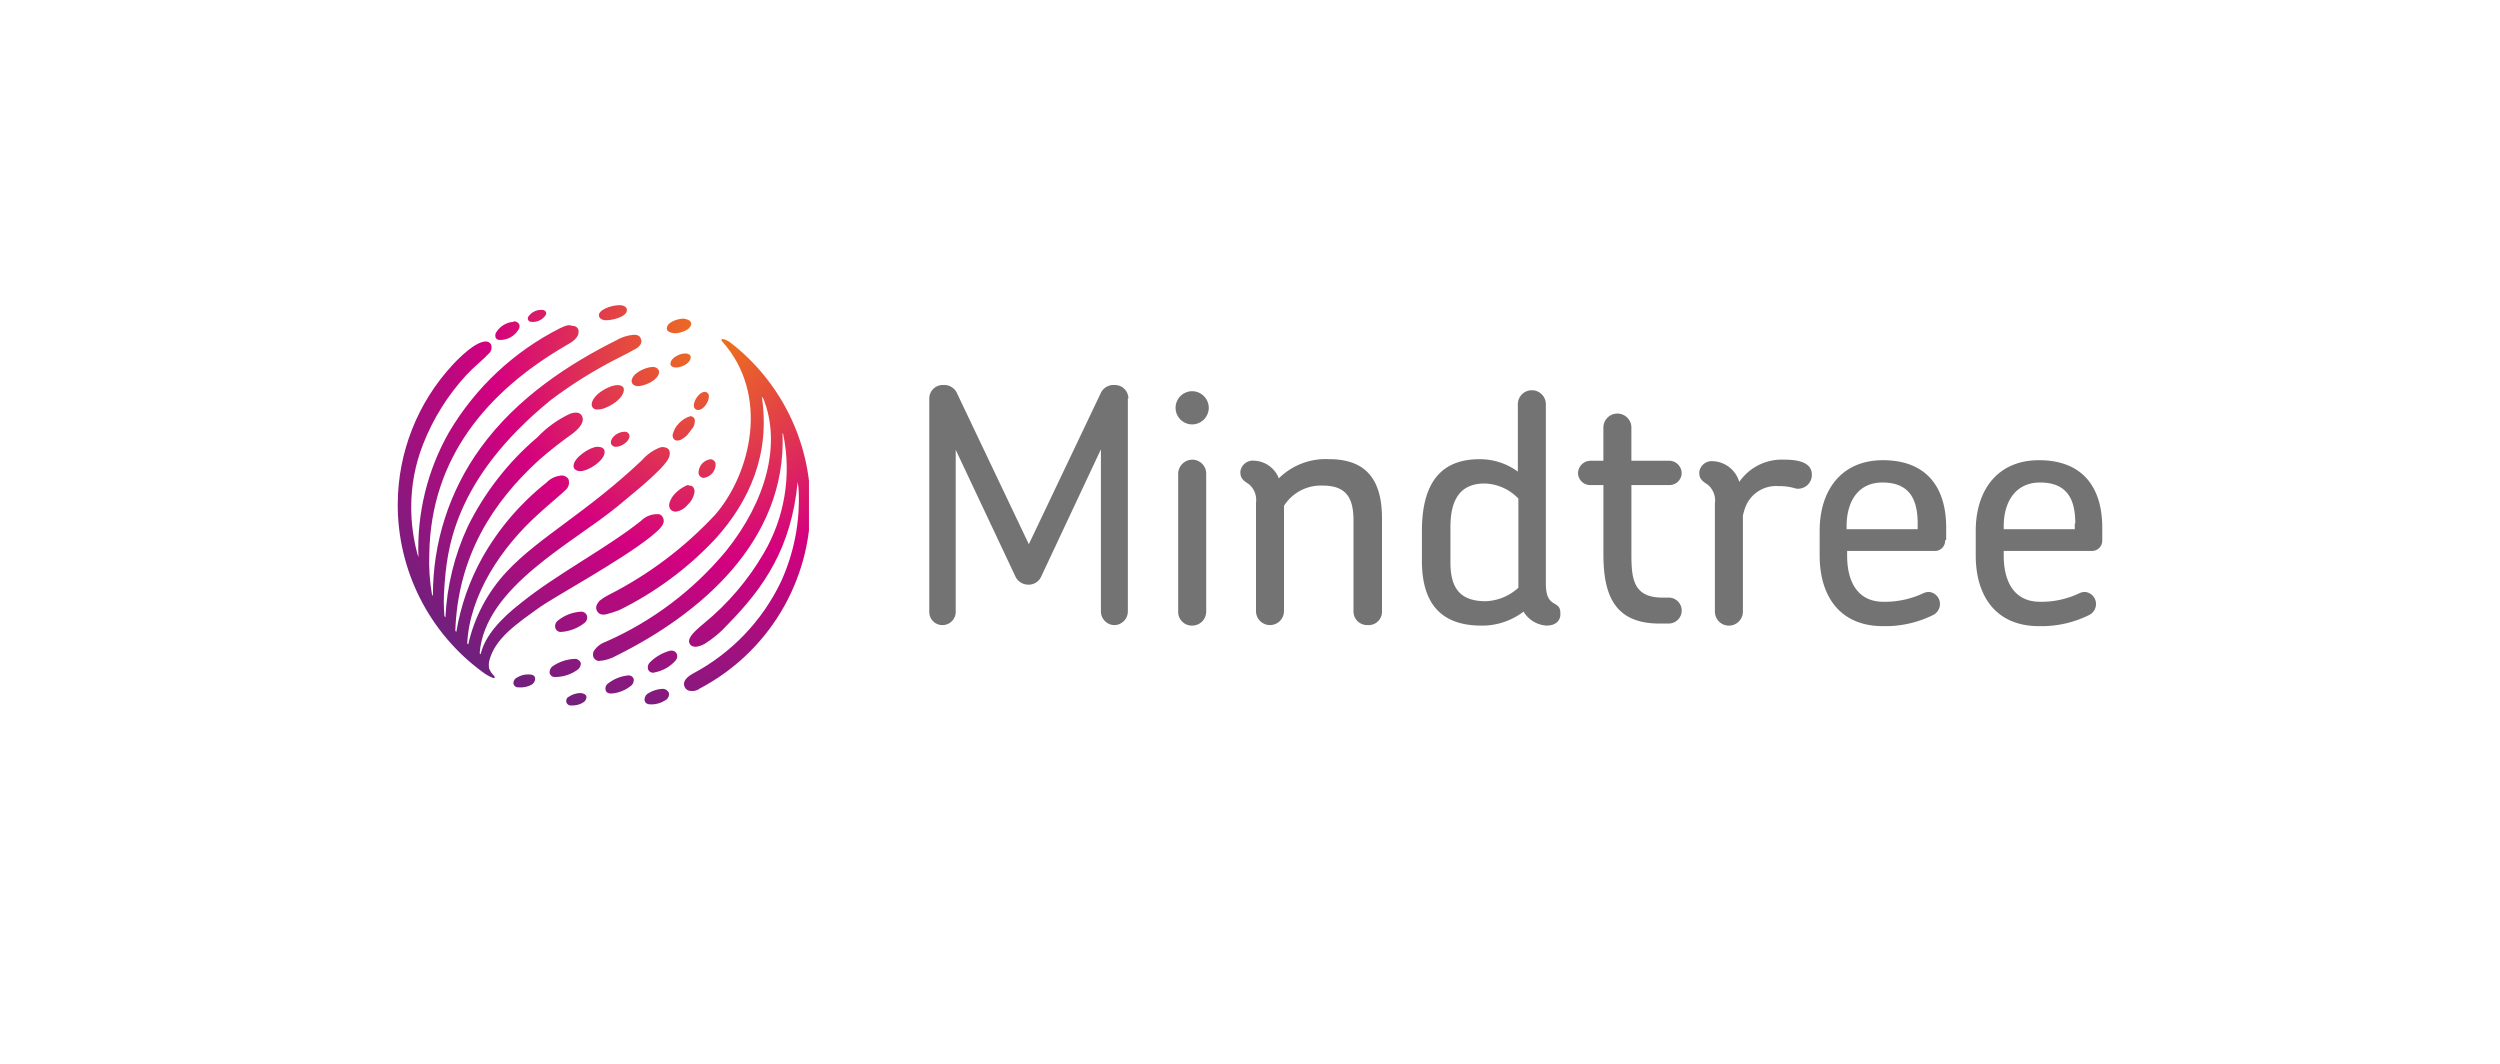 <svg xmlns="http://www.w3.org/2000/svg" xmlns:xlink="http://www.w3.org/1999/xlink" width="282" height="120" viewBox="0 0 282 120"><defs><filter id="a" x="0" y="0" width="282" height="120" filterUnits="userSpaceOnUse"><feOffset dy="3" input="SourceAlpha"/><feGaussianBlur stdDeviation="5" result="b"/><feFlood flood-opacity="0.122"/><feComposite operator="in" in2="b"/><feComposite in="SourceGraphic"/></filter><clipPath id="c"><path d="M-110.568,261.154a2.5,2.5,0,0,0-1.228.409.513.513,0,0,0-.292.585.525.525,0,0,0,.585.409,2.327,2.327,0,0,0,1.345-.351.734.734,0,0,0,.351-.643c-.059-.293-.409-.409-.76-.409h0m7.78,0a.834.834,0,0,0-.468.819c.058.351.351.468.76.468a2.942,2.942,0,0,0,1.579-.468.786.786,0,0,0,.409-.819.753.753,0,0,0-.76-.468h-.058a3.25,3.25,0,0,0-1.462.468m-4.621-1.053a.687.687,0,0,0-.234.76c.117.292.351.351.643.351a3.977,3.977,0,0,0,2.281-.936.8.8,0,0,0,.234-.7.59.59,0,0,0-.643-.41,4.334,4.334,0,0,0-2.281.936m-10.237-.7a.719.719,0,0,0-.409.643.531.531,0,0,0,.585.468,2.637,2.637,0,0,0,1.462-.292.812.812,0,0,0,.409-.7c0-.351-.351-.468-.7-.468a2.381,2.381,0,0,0-1.345.351m4.036-1.287a.827.827,0,0,0-.351.819.6.6,0,0,0,.643.409,4.267,4.267,0,0,0,2.574-.877.852.852,0,0,0,.292-.7.684.684,0,0,0-.643-.468h-.058a4.738,4.738,0,0,0-2.457.819m13.278-1.755a5.075,5.075,0,0,0-2.34,1.345.76.76,0,0,0-.175.819.6.6,0,0,0,.76.292,4.225,4.225,0,0,0,2.34-1.345.736.736,0,0,0,.117-.76.643.643,0,0,0-.585-.351h-.117m-12.693-3.393a.8.8,0,0,0-.292.877.635.635,0,0,0,.7.409,4.735,4.735,0,0,0,2.632-1.053.766.766,0,0,0,.234-.76.681.681,0,0,0-.7-.468,4.577,4.577,0,0,0-2.574.994m14.331-15.15a3.965,3.965,0,0,0-1.053.76,2.553,2.553,0,0,0-.7,1.111.835.835,0,0,0,.117.76.8.8,0,0,0,.7.234,2.165,2.165,0,0,0,1.228-.76,2.436,2.436,0,0,0,.76-1.345.786.786,0,0,0-.175-.7.494.494,0,0,0-.409-.117c-.058-.117-.292-.059-.468.058m1.521-1.579a.6.6,0,0,0,.585.643,1.561,1.561,0,0,0,1.345-1.462.6.6,0,0,0-.585-.643,1.561,1.561,0,0,0-1.345,1.462m-14.1-.7c0,.409.409.585.76.585.877,0,2.749-1.17,2.749-2.164,0-.468-.409-.585-.819-.585-.819,0-2.691,1.228-2.691,2.164m5.148-3.744c-.409.176-.936.585-.936,1.111a.531.531,0,0,0,.585.468c.585,0,1.521-.585,1.521-1.228a.531.531,0,0,0-.585-.468,1.73,1.73,0,0,0-.585.117m6.727-1.053a2.6,2.6,0,0,0-.468.643,4.442,4.442,0,0,0-.234.643c0,.351.175.643.526.643a1.089,1.089,0,0,0,.643-.234,2.024,2.024,0,0,0,.643-.585l.526-.7a1.558,1.558,0,0,0,.175-.7.491.491,0,0,0-.526-.526,2.832,2.832,0,0,0-1.287.819m1.7-2.047a.478.478,0,0,0,.468.526c.643,0,1.228-.936,1.228-1.521a.478.478,0,0,0-.468-.526c-.585,0-1.228.936-1.228,1.521m-8.6-2.281c-.994,0-2.866,1.111-2.925,2.164a.569.569,0,0,0,.643.585c.936.058,2.925-1.111,2.983-2.164.058-.409-.292-.585-.7-.585Zm1.579-.468c0,.351.292.526.585.585.76.058,2.457-.643,2.515-1.579,0-.351-.292-.526-.585-.585h-.117c-.819,0-2.34.7-2.4,1.579m4.387-1.989c-.058.292.292.468.526.468.585.059,1.7-.409,1.755-1.111.058-.292-.292-.468-.526-.468h-.117c-.585,0-1.579.468-1.638,1.111m5.791-2.691a.11.11,0,0,0,0,.175c5.5,6.083,3.217,14.975-.7,19.537a42.864,42.864,0,0,1-12.108,9.125,5.794,5.794,0,0,0-.994.643c-.351.409-.468.76-.292,1.111s.468.526,1.053.409a13.434,13.434,0,0,0,1.462-.468,37.606,37.606,0,0,0,10.88-8.072c3.8-4.212,6.2-9.535,5.206-16.028a.807.807,0,0,0,.175.234c2.047,5.089.351,11.523-4.212,17.2a36.948,36.948,0,0,1-13.571,10.237,2.6,2.6,0,0,0-1.345,1.053.868.868,0,0,0,0,.76.852.852,0,0,0,.526.351,4.647,4.647,0,0,0,2.106-.643c9.184-4.563,19.186-12.81,18.66-25.094a.831.831,0,0,1,.117.351A18.9,18.9,0,0,1-89.8,245.36a29.245,29.245,0,0,1-6.785,7.955c-1.345,1.111-1.872,1.755-1.579,2.281.351.585,1.17.292,1.7,0a11.988,11.988,0,0,0,2.574-2.164c4.095-4.153,7.195-8.657,7.9-16.086a7.466,7.466,0,0,1,.117.994,22.26,22.26,0,0,1-1.989,10.237,22.909,22.909,0,0,1-9.886,10.354c-.877.468-1.228.994-.994,1.521a.76.76,0,0,0,.7.468A1.394,1.394,0,0,0-97,260.627a23.344,23.344,0,0,0,12.459-20.766,23.241,23.241,0,0,0-9.125-18.309,2.732,2.732,0,0,0-.585-.293h0c-.175-.058-.234-.058-.292,0m-18.192-1.287a30.562,30.562,0,0,0-12.576,11.757,26.426,26.426,0,0,0-3.451,14.1,2.3,2.3,0,0,0-.117-.351,20.464,20.464,0,0,1-.7-5.323,19.273,19.273,0,0,1,1.345-7.078,24.953,24.953,0,0,1,4.914-7.838c.7-.76,2.106-1.93,2.457-2.34a.939.939,0,0,0,.292-1.053.643.643,0,0,0-.585-.351c-1.17,0-2.983,1.813-3.744,2.632a23.213,23.213,0,0,0-6.2,15.677,23.385,23.385,0,0,0,9.535,18.952,4.846,4.846,0,0,0,1.228.7c.117,0,.175,0,.175-.058a.215.215,0,0,0-.058-.175,2.28,2.28,0,0,1-.585-.877,2.775,2.775,0,0,1,0-.7c.585-2.632,3.159-4.329,5.849-6.259,1.7-1.17,8.95-5.148,12.284-7.78,1.111-.877,1.521-1.345,1.579-1.813a.88.88,0,0,0-.234-.643.531.531,0,0,0-.409-.175,2.567,2.567,0,0,0-1.93.76c-3.8,3.042-9.535,6.025-13.512,9.242-2.34,1.813-4.095,3.744-4.563,5.791-.058-.059-.117-.059-.117-.117.585-7.487,10.529-12.4,15.618-16.612,1.228-1.053,5.148-4.095,5.732-5.44.175-.468.117-.877-.175-1.053a1.116,1.116,0,0,0-.76-.117,5.083,5.083,0,0,0-2.106,1.462c-6.317,5.966-11.582,8.657-15.209,12.518a17.689,17.689,0,0,0-4.387,8.248c-.059,0-.117-.117-.117-.117.292-5.5,3.861-10.821,8.014-14.565,1.462-1.345,2.457-2.106,3.042-2.691a1.108,1.108,0,0,0,.351-1.287.917.917,0,0,0-.994-.351,2.531,2.531,0,0,0-1.462.76,28.847,28.847,0,0,0-7.253,8.482,25.886,25.886,0,0,0-2.925,8.365l-.117-.117c.292-8.365,4.153-14.448,9.476-19.3a47.425,47.425,0,0,1,3.8-2.983c1.053-.819,1.287-1.521.994-1.989-.234-.409-.7-.409-1.287-.234a12.3,12.3,0,0,0-3.744,2.691,31.5,31.5,0,0,0-7.838,10.061,27.447,27.447,0,0,0-2.515,10.237s-.117-.117-.117-.175a20.411,20.411,0,0,1,0-3.276c.292-3.919.877-11.991,11.991-21.058a50.288,50.288,0,0,1,7.6-4.738c.7-.351,1.4-.7,2.106-1.111.409-.292.643-.643.468-1.053-.117-.409-.468-.468-.819-.468a4.693,4.693,0,0,0-1.989.643c-5.148,2.574-11.114,6.376-15.267,12.108a28.124,28.124,0,0,0-5.382,16.729l-.117-.234a21.672,21.672,0,0,1-.292-4.563c.175-10.822,6.551-18.309,15.384-23.456.76-.409,1.462-.877,1.462-1.579a.631.631,0,0,0-.7-.643c-.409-.175-.76-.058-1.345.234m-5.323-.7a2.5,2.5,0,0,0-1.989,1.287.807.807,0,0,0,0,.526.532.532,0,0,0,.468.234,2.4,2.4,0,0,0,2.106-1.17.628.628,0,0,0,.058-.643.7.7,0,0,0-.585-.292.057.057,0,0,1-.058.058m17.314.7c-.058.409.468.526.76.585.585.058,1.93-.293,1.989-1.053,0-.409-.468-.526-.819-.585h-.117c-.526,0-1.755.351-1.813,1.053m-15.618-1.287a.348.348,0,0,0,0,.409.322.322,0,0,0,.292.175,1.708,1.708,0,0,0,1.579-.643.455.455,0,0,0,.117-.468.523.523,0,0,0-.468-.234,1.767,1.767,0,0,0-1.521.76m7.955-.117c.059.351.351.468.643.526.7.059,2.574-.351,2.515-1.17,0-.351-.351-.468-.643-.526h-.234c-.877,0-2.34.526-2.281,1.17" transform="translate(131.1 -217.4)"/></clipPath><radialGradient id="d" cx="0.786" cy="0.077" r="1.009" gradientTransform="translate(0.002) scale(0.974 1)" gradientUnits="objectBoundingBox"><stop offset="0" stop-color="#ee7519"/><stop offset="0.203" stop-color="#e54d3c"/><stop offset="0.55" stop-color="#d4007f"/><stop offset="1" stop-color="#6e217d"/></radialGradient></defs><g transform="translate(7856 -3231.344)"><g transform="matrix(1, 0, 0, 1, -7856, 3231.34)" filter="url(#a)"><rect width="252" height="90" rx="10" transform="translate(15 12)" fill="#fff"/></g><g transform="translate(-7680.036 3048.365)"><g transform="translate(-71.143 226.408)"><path d="M59.844,241.4a1.414,1.414,0,0,0-1.579,1.17c-.058.76.292,1.053.936,1.462a2.307,2.307,0,0,1,.819,2.106v12.225a1.579,1.579,0,0,0,3.159,0V247.541a6.392,6.392,0,0,1,.292-.994,3.7,3.7,0,0,1,3.744-2.34,6.171,6.171,0,0,1,1.813.234,1,1,0,0,0,.409.058,1.56,1.56,0,0,0,1.521-1.579c0-1.579-1.989-1.7-3.159-1.7a5.81,5.81,0,0,0-5.031,2.515,3.239,3.239,0,0,0-2.925-2.34m-5.031,18.309a1.462,1.462,0,0,0,0-2.925h-.7c-3.334,0-3.51-2.164-3.51-4.972v-7.721h4.27a1.374,1.374,0,0,0,1.4-1.345,1.423,1.423,0,0,0-1.4-1.4H50.6V237.6a1.579,1.579,0,1,0-3.159,0v3.744H45.981a1.423,1.423,0,0,0-1.4,1.4,1.374,1.374,0,0,0,1.4,1.345h1.462v7.78c0,4.5,1.17,7.838,6.317,7.838ZM37.85,245.61a5.464,5.464,0,0,0-3.8-1.7c-3.042,0-3.861,2.223-3.861,4.914v3.978c0,2.808.994,4.387,3.978,4.387a5.784,5.784,0,0,0,3.685-1.521V245.61Zm3.217,14.331a3.262,3.262,0,0,1-2.632-1.579,7.7,7.7,0,0,1-4.738,1.579c-4.8,0-6.727-2.749-6.727-7.312V249.3c0-4.446,1.4-8.131,6.493-8.131a7.224,7.224,0,0,1,4.329,1.4v-7.6a1.579,1.579,0,1,1,3.159,0V255.2c0,2.925,1.638,1.755,1.638,3.334.058.936-.643,1.4-1.521,1.4m-18.6-1.579V247.833c0-4.095-1.579-6.668-5.966-6.668a7.529,7.529,0,0,0-5.674,2.164,3.1,3.1,0,0,0-2.749-1.989A1.414,1.414,0,0,0,6.5,242.51c-.058.76.292,1.053.936,1.462a2.307,2.307,0,0,1,.819,2.106V258.3a1.579,1.579,0,0,0,3.159,0V246.429a4.915,4.915,0,0,1,4.387-2.281c2.691,0,3.451,1.462,3.451,3.919V258.3a1.537,1.537,0,0,0,1.579,1.579,1.507,1.507,0,0,0,1.638-1.521m-19.83,0V242.8a1.573,1.573,0,0,0-1.579-1.579A1.611,1.611,0,0,0-.523,242.8v15.56a1.537,1.537,0,0,0,1.579,1.579,1.573,1.573,0,0,0,1.579-1.579m.292-22.988A1.885,1.885,0,0,0,1.057,233.5a1.872,1.872,0,1,0,0,3.744,1.885,1.885,0,0,0,1.872-1.872m-9.067-1.053A1.524,1.524,0,0,0-7.717,232.8a1.577,1.577,0,0,0-1.521.877l-8.131,17.08-8.072-16.963a1.582,1.582,0,0,0-1.579-.994,1.524,1.524,0,0,0-1.579,1.521v24.1a1.486,1.486,0,0,0,1.462,1.462,1.5,1.5,0,0,0,1.521-1.462V240.112l6.727,14.273a1.6,1.6,0,0,0,1.462.936,1.542,1.542,0,0,0,1.462-.936l6.727-14.331v18.309a1.549,1.549,0,0,0,1.521,1.521A1.549,1.549,0,0,0-6.2,258.362V234.321Zm106.811,14.1c0-2.749-.936-4.621-3.978-4.621-2.749,0-4.095,2.164-4.095,4.914v.351h8.014v-.643Zm3.042,1.872a1.167,1.167,0,0,1-1.228,1.228H92.6v.526c0,2.925,1.17,5.206,4.095,5.206a9.94,9.94,0,0,0,4.5-.994,1.709,1.709,0,0,1,.526-.117,1.362,1.362,0,0,1,1.287,1.4,1.4,1.4,0,0,1-.7,1.17A12.111,12.111,0,0,1,96.578,260c-4.855,0-7.136-3.393-7.136-7.955v-2.808c0-4.5,2.4-7.955,7.136-7.955,4.855,0,7.136,2.983,7.136,7.6v1.4Zm-20.824-1.872c0-2.749-.936-4.621-3.978-4.621-2.749,0-4.036,2.164-4.036,4.914v.351h8.014Zm3.1,1.872a1.153,1.153,0,0,1-1.17,1.228H74.935v.526c0,2.925,1.17,5.206,4.095,5.206a10.186,10.186,0,0,0,4.563-.994,1.709,1.709,0,0,1,.526-.117,1.362,1.362,0,0,1,1.287,1.4,1.4,1.4,0,0,1-.7,1.17A12.111,12.111,0,0,1,78.972,260c-4.855,0-7.136-3.393-7.136-7.955v-2.808c0-4.5,2.4-7.955,7.136-7.955,4.855,0,7.136,2.983,7.136,7.6v1.4Z" transform="translate(28.6 -232.8)" fill="#747373"/></g><g transform="translate(-131.1 217.4)"><g clip-path="url(#c)"><rect width="46.445" height="45.216" transform="translate(-0.058)" fill="url(#d)"/></g></g></g></g></svg>
